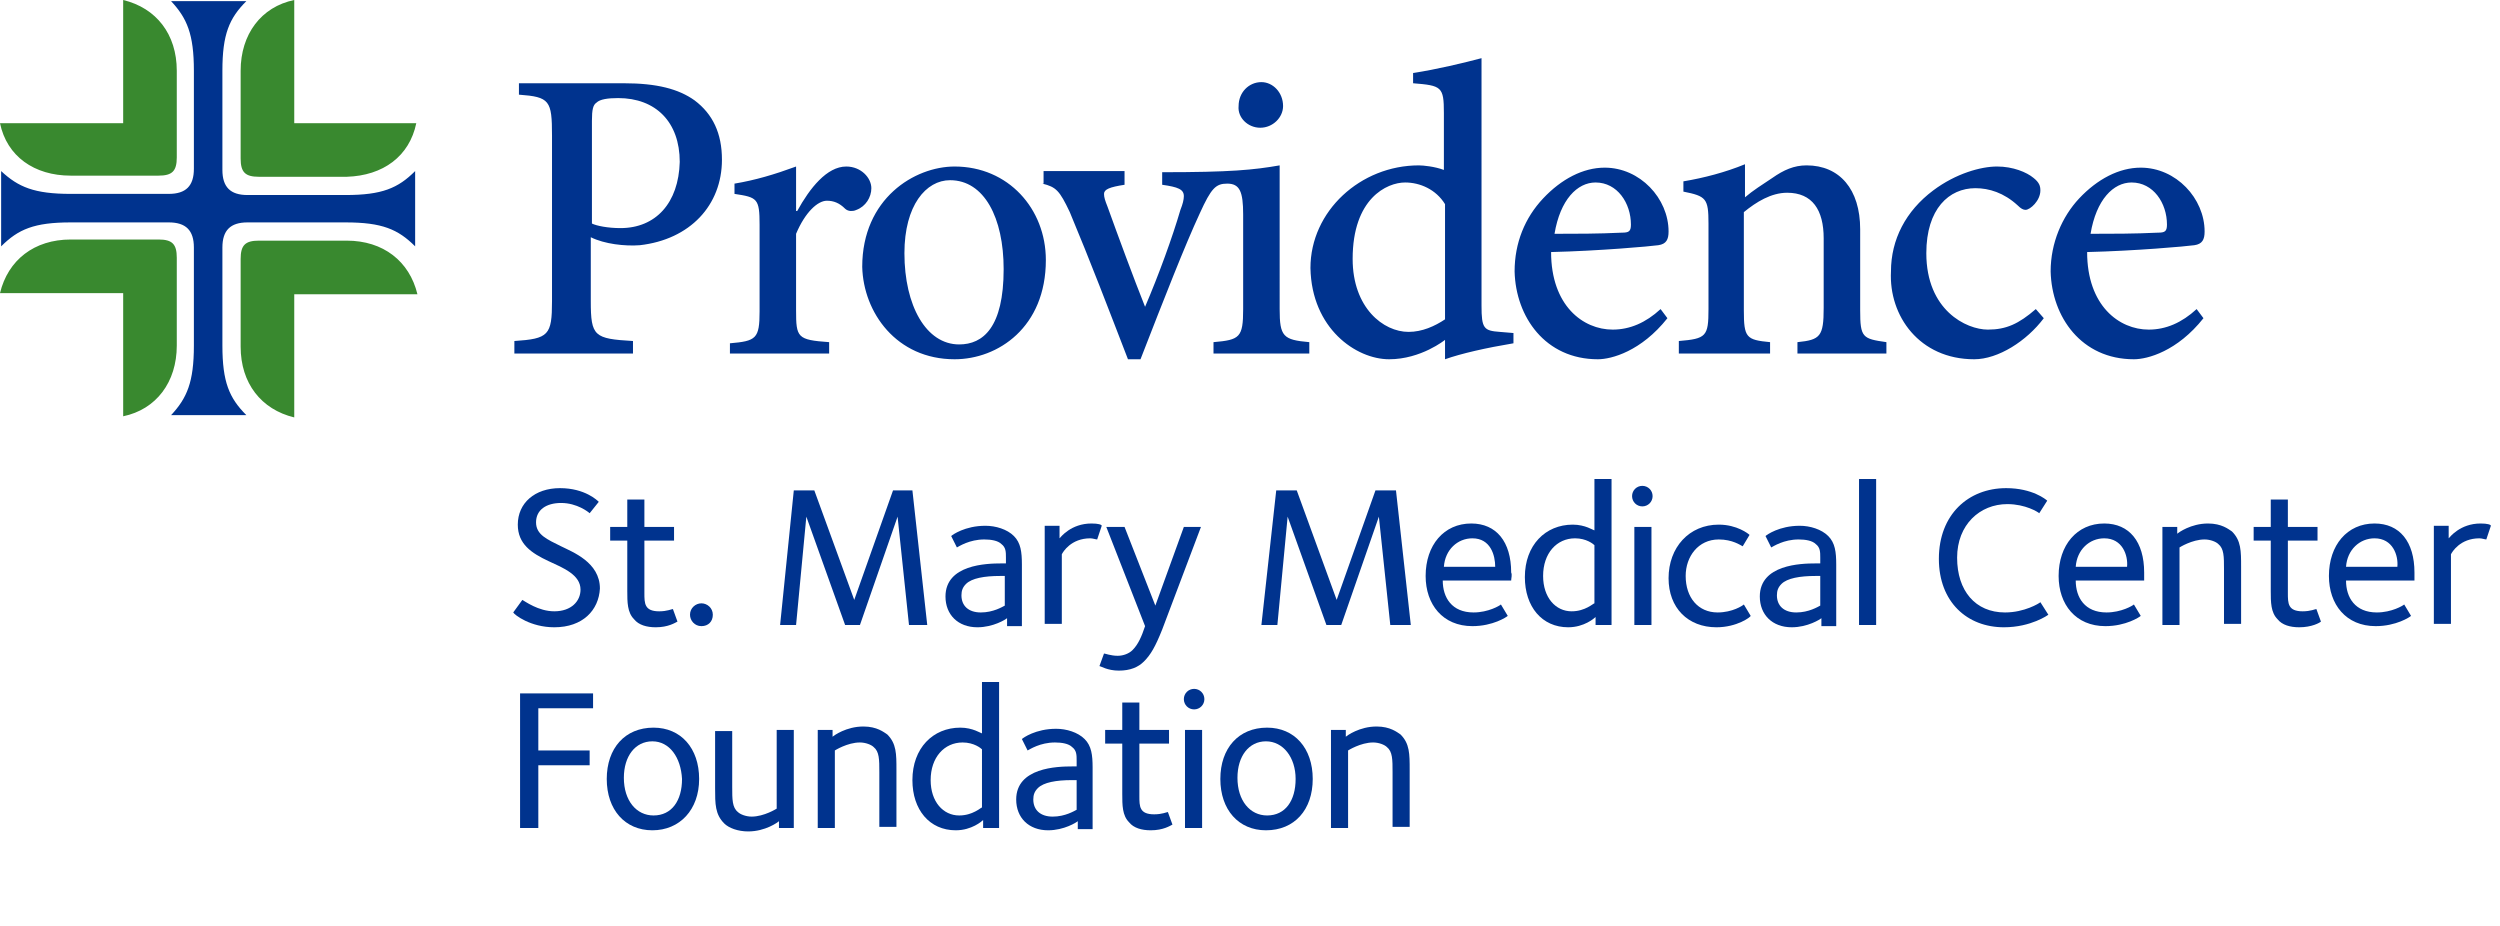 <?xml version="1.0" encoding="utf-8"?>
<!-- Generator: Adobe Illustrator 24.3.0, SVG Export Plug-In . SVG Version: 6.00 Build 0)  -->
<svg version="1.1" id="Layer_1" xmlns="http://www.w3.org/2000/svg" xmlns:xlink="http://www.w3.org/1999/xlink" x="0px" y="0px"
	 viewBox="0 0 219.2 81.2" style="enable-background:new 0 0 219.2 81.2;" xml:space="preserve">
<style type="text/css">
	.st0{fill:#00338E;}
	.st1{fill:#39892F;}
</style>
<g>
	<g>
		<path id="Providence_18_" class="st0" d="M91.4,16.1c1.2,0.3,1.5,0.6,2.4,2.5c1.8,4.3,3.4,8.5,5.1,12.9h1.1
			c2.1-5.4,3.9-10,5.2-12.8c1-2.2,1.4-2.6,2.4-2.6c1.1,0,1.4,0.7,1.4,2.7v8.3c0,2.5-0.3,2.7-2.6,2.9v1h8.4v-1
			c-2.3-0.2-2.6-0.5-2.6-2.9V14.5c-2.3,0.4-4.3,0.6-10.3,0.6v1.1c1.4,0.2,1.9,0.4,1.9,1c0,0.3-0.1,0.7-0.3,1.2
			c-0.7,2.4-1.9,5.7-3.1,8.5c-1-2.5-2.4-6.3-3.3-8.8c-0.2-0.5-0.3-0.8-0.3-1.1c0-0.4,0.5-0.6,1.8-0.8V15h-7.1V16.1z M183.3,20.5
			c0.5-3,2-4.5,3.6-4.5c1.9,0,3.1,1.8,3.1,3.7c0,0.6-0.2,0.7-0.8,0.7C187.1,20.5,185.2,20.5,183.3,20.5z M187.1,31.5
			c1.2,0,3.8-0.7,6.1-3.6l-0.6-0.8c-1.3,1.2-2.7,1.8-4.2,1.8c-2.6,0-5.4-2.1-5.4-6.8c4.2-0.1,8.7-0.5,9.4-0.6
			c0.7-0.1,0.9-0.5,0.9-1.2c0-2.9-2.5-5.6-5.6-5.6c-1.9,0-3.8,1-5.4,2.7c-1.5,1.6-2.5,3.9-2.5,6.4C179.9,27.8,182.5,31.5,187.1,31.5
			z M173.1,31.5c2.1,0,4.6-1.6,6.1-3.6l-0.7-0.8c-1.5,1.3-2.6,1.8-4.2,1.8c-1.9,0-5.4-1.7-5.4-6.7c0-3.9,2-5.7,4.3-5.7
			c1.2,0,2.5,0.4,3.7,1.5c0.3,0.3,0.5,0.4,0.7,0.4c0.4,0,1.3-0.8,1.3-1.7c0-0.4-0.1-0.7-0.6-1.1c-0.6-0.5-1.8-1-3.2-1
			c-1.4,0-3.6,0.6-5.6,2.1c-2.4,1.8-3.7,4.3-3.7,7.1C165.6,27.7,168.3,31.5,173.1,31.5z M147.1,31h8.1v-1c-2.1-0.2-2.3-0.4-2.3-2.8
			v-8.6c1.1-0.9,2.4-1.7,3.8-1.7c2.2,0,3.2,1.5,3.2,4V27c0,2.5-0.3,2.8-2.3,3v1h7.8v-1c-2.1-0.3-2.3-0.4-2.3-2.8v-7.1
			c0-3.5-1.8-5.6-4.7-5.6c-1.1,0-2,0.4-3,1.1c-0.9,0.6-1.7,1.1-2.4,1.7v-2.9c-1.7,0.7-3.6,1.2-5.4,1.5v0.9c2,0.4,2.2,0.6,2.2,2.8
			v7.5c0,2.4-0.2,2.6-2.6,2.8V31z M136.3,20.5c0.5-3,2-4.5,3.6-4.5c1.9,0,3.1,1.8,3.1,3.7c0,0.6-0.2,0.7-0.8,0.7
			C140.1,20.5,138.2,20.5,136.3,20.5z M140.1,31.5c1.2,0,3.8-0.7,6.1-3.6l-0.6-0.8c-1.3,1.2-2.7,1.8-4.2,1.8c-2.6,0-5.4-2.1-5.4-6.8
			c4.2-0.1,8.7-0.5,9.4-0.6c0.7-0.1,0.9-0.5,0.9-1.2c0-2.9-2.5-5.6-5.6-5.6c-1.9,0-3.8,1-5.4,2.7c-1.6,1.7-2.5,3.9-2.5,6.4
			C132.9,27.8,135.5,31.5,140.1,31.5z M110.5,11.2c1.1,0,2-0.9,2-1.9c0-1.2-0.9-2.1-1.9-2.1c-1.1,0-2,0.9-2,2.1
			C108.5,10.3,109.4,11.2,110.5,11.2z M123.5,29.1c-2.2,0-4.9-2.1-4.9-6.4c0-5.3,3-6.7,4.6-6.7c1.3,0,2.7,0.6,3.5,1.9V28
			C125.8,28.6,124.7,29.1,123.5,29.1z M84.1,30.2c-2.9,0-4.8-3.4-4.8-8c0-4.2,1.9-6.4,4-6.4c3,0,4.7,3.3,4.7,7.8
			C88,28.7,86.2,30.2,84.1,30.2z M83.7,31.5c3.8,0,8-2.8,8-8.7c0-4.5-3.3-8.2-8-8.2c-3.5,0-8.1,2.8-8.1,8.8
			C75.7,27.4,78.6,31.5,83.7,31.5z M63.9,31h8.8v-1c-2.8-0.2-2.9-0.4-2.9-2.8v-6.7c0.8-1.9,1.9-2.9,2.7-2.9c0.6,0,1.1,0.2,1.6,0.7
			c0.1,0.1,0.3,0.2,0.5,0.2c0.1,0,0.3,0,0.5-0.1c0.8-0.3,1.3-1.1,1.3-1.9c0-0.9-0.9-1.9-2.2-1.9c-1.7,0-3.2,1.9-4.3,3.9h-0.1v-3.9
			c-1.9,0.7-3.6,1.2-5.4,1.5v0.9c2,0.3,2.2,0.4,2.2,2.7v7.6c0,2.4-0.3,2.6-2.6,2.8V31z M54.4,20c-1.1,0-2.1-0.2-2.5-0.4v-9
			c0-1,0.1-1.4,0.4-1.6c0.3-0.3,1-0.4,1.9-0.4c3.3,0,5.4,2.1,5.4,5.6C59.5,17.8,57.5,20,54.4,20z M45.1,31h10.4v-1.1
			c-3.4-0.2-3.7-0.4-3.7-3.5c0,0,0-5.4,0-5.6c1.2,0.6,3,0.8,4.3,0.7c4.4-0.5,7.2-3.5,7.2-7.5c0-2.3-0.8-4-2.4-5.2
			c-1.4-1-3.3-1.5-6.2-1.5h-9.2v1c2.7,0.2,2.9,0.5,2.9,3.6v14.5c0,3-0.3,3.3-3.3,3.5V31z M121.8,31.5c2.8,0,4.9-1.7,4.9-1.7v1.7
			c1.4-0.5,3.6-1,6-1.4v-0.9l-1.2-0.1c-1.4-0.1-1.6-0.3-1.6-2.3V5.1c-1.5,0.4-4,1-6,1.3v0.9c2.5,0.2,2.7,0.3,2.7,2.6v5
			c-0.8-0.3-1.8-0.4-2.2-0.4c-5.1,0-9.5,4-9.5,9C115,28.8,118.9,31.5,121.8,31.5z"/>
		<g id="Symbol_17_">
			<path class="st0" d="M25.8,10.8 M15,36.4h6.6c-1.5-1.5-2.1-2.9-2.1-6.1v-8.6c0-1.5,0.7-2.2,2.2-2.2h8.6c3.2,0,4.6,0.6,6.1,2.1V15
				c-1.5,1.5-2.9,2.1-6.1,2.1h-8.6c-1.5,0-2.2-0.7-2.2-2.2V6.2c0-3.2,0.6-4.6,2.1-6.1H15C16.4,1.6,17,3,17,6.2v8.6
				c0,1.5-0.7,2.2-2.2,2.2H6.2C3,17,1.6,16.4,0.1,15v6.6c1.5-1.5,2.9-2.1,6.1-2.1h8.6c1.5,0,2.2,0.7,2.2,2.2v8.6
				C17,33.5,16.4,34.9,15,36.4z"/>
			<path class="st1" d="M21.1,30.4v-7.7c0-1.2,0.4-1.6,1.6-1.6h7.7c3.2,0,5.5,1.8,6.2,4.7H25.8v10.8C22.9,35.9,21.1,33.6,21.1,30.4z
				 M6.2,15.4h7.7c1.2,0,1.6-0.4,1.6-1.6V6.2c0-3.2-1.8-5.5-4.7-6.2v10.8H0C0.6,13.7,3,15.4,6.2,15.4z M36.5,10.8H25.8V0
				c-2.9,0.6-4.7,3-4.7,6.2v7.7c0,1.2,0.4,1.6,1.6,1.6h7.7C33.6,15.4,35.9,13.7,36.5,10.8z M10.8,36.5c2.9-0.6,4.7-3,4.7-6.2v-7.7
				c0-1.2-0.4-1.6-1.6-1.6H6.2c-3.2,0-5.5,1.8-6.2,4.7h10.8V36.5z"/>
		</g>
	</g>
	<g>
		<path class="st0" d="M48.6,55c-2.1,0-3.5-1.1-3.6-1.3l0.8-1.1c0.2,0.1,1.4,1,2.8,1c1.5,0,2.3-0.9,2.3-1.9c0-1.3-1.5-1.9-2.8-2.5
			c-1.5-0.7-2.7-1.5-2.7-3.2c0-1.9,1.5-3.2,3.7-3.2c2.2,0,3.3,1.1,3.4,1.2l-0.8,1c-0.1-0.1-1.1-0.9-2.5-0.9c-1.3,0-2.2,0.6-2.2,1.7
			c0,1.1,1,1.5,2.2,2.1c1,0.5,3.4,1.4,3.4,3.7C52.5,53.5,51.1,55,48.6,55z"/>
		<path class="st0" d="M57.5,55c-0.8,0-1.5-0.2-1.9-0.7C55,53.7,55,52.8,55,51.8v-4.4h-1.5v-1.2H55v-2.4h1.5v2.4h2.6v1.2h-2.6v4.6
			c0,0.9,0,1.6,1.3,1.6c0.7,0,1.1-0.2,1.2-0.2l0.4,1.1C59.2,54.6,58.6,55,57.5,55z"/>
		<path class="st0" d="M61.5,54.9c-0.6,0-1-0.5-1-1c0-0.6,0.5-1,1-1s1,0.4,1,1C62.5,54.5,62.1,54.9,61.5,54.9z"/>
		<path class="st0" d="M79.7,54.8l-1-9.5l-3.3,9.5h-1.3l-3.4-9.5l-0.9,9.5h-1.4L69.6,43h1.8l3.5,9.6l3.4-9.6H80l1.3,11.8H79.7z"/>
		<path class="st0" d="M88.3,54.8v-0.6c-0.1,0.1-1.2,0.8-2.6,0.8c-1.7,0-2.8-1.1-2.8-2.7c0-2.8,3.6-2.9,4.9-2.9h0.4v-0.5
			c0-0.5,0-0.9-0.4-1.2c-0.3-0.3-0.9-0.4-1.5-0.4c-1.3,0-2.2,0.6-2.4,0.7l-0.5-1c0.1-0.1,1.2-0.9,3-0.9c0.9,0,1.9,0.3,2.5,0.9
			c0.6,0.6,0.7,1.4,0.7,2.5v5.4H88.3z M88.1,50.5c-0.2,0-0.4,0-0.4,0c-1.4,0-2.5,0.2-3,0.7c-0.3,0.3-0.4,0.6-0.4,1
			c0,0.9,0.6,1.5,1.7,1.5c1.1,0,1.9-0.5,2.1-0.6V50.5z"/>
		<path class="st0" d="M96.2,47.3c-0.1,0-0.4-0.1-0.6-0.1c-1.7,0-2.4,1.2-2.5,1.4v6.1h-1.5v-8.6h1.3v1.1c0.1-0.1,1-1.3,2.8-1.3
			c0.6,0,0.9,0.1,0.9,0.2L96.2,47.3z"/>
		<path class="st0" d="M101.9,55.2c-0.6,1.5-1,2.2-1.6,2.8c-0.5,0.5-1.2,0.8-2.2,0.8c-1,0-1.6-0.4-1.7-0.4l0.4-1.1
			c0.1,0,0.6,0.2,1.2,0.2c0.5,0,1-0.2,1.3-0.5c0.5-0.5,0.8-1.2,1.1-2.1L97,46.2h1.6l2.7,6.9l2.5-6.9h1.5L101.9,55.2z"/>
		<path class="st0" d="M121.9,54.8l-1-9.5l-3.3,9.5h-1.3l-3.4-9.5l-0.9,9.5h-1.4l1.3-11.8h1.8l3.5,9.6l3.4-9.6h1.8l1.3,11.8H121.9z"
			/>
		<path class="st0" d="M132.5,50.9h-6c0,1.5,0.8,2.8,2.7,2.8c1.3,0,2.3-0.6,2.4-0.7l0.6,1c-0.1,0.1-1.3,0.9-3.1,0.9
			c-2.6,0-4.1-1.9-4.1-4.4c0-2.7,1.6-4.6,4-4.6c2.2,0,3.5,1.6,3.5,4.3C132.6,50.4,132.5,50.7,132.5,50.9z M129.1,47.2
			c-1.3,0-2.4,1-2.5,2.5h4.5C131.1,48.7,130.7,47.2,129.1,47.2z"/>
		<path class="st0" d="M139.9,54.8v-0.7c-0.1,0.1-1,0.9-2.4,0.9c-2.3,0-3.8-1.8-3.8-4.4c0-2.8,1.8-4.6,4.2-4.6
			c1.1,0,1.8,0.5,1.9,0.5V42h1.5v12.8H139.9z M139.8,47.8c-0.1-0.1-0.7-0.6-1.7-0.6c-1.6,0-2.8,1.3-2.8,3.3c0,1.9,1.1,3.1,2.5,3.1
			c1.2,0,1.9-0.7,2-0.7V47.8z"/>
		<path class="st0" d="M144,44.4c-0.5,0-0.9-0.4-0.9-0.9c0-0.5,0.4-0.9,0.9-0.9c0.5,0,0.9,0.4,0.9,0.9C144.9,44,144.5,44.4,144,44.4
			z M143.3,54.8v-8.6h1.5v8.6H143.3z"/>
		<path class="st0" d="M150.5,55c-2.5,0-4.2-1.7-4.2-4.3c0-2.7,1.8-4.7,4.4-4.7c1.6,0,2.6,0.8,2.7,0.9l-0.6,1
			c-0.2-0.1-0.9-0.6-2.1-0.6c-1.8,0-2.9,1.5-2.9,3.2c0,1.9,1.1,3.2,2.8,3.2c1.3,0,2.2-0.6,2.3-0.7l0.6,1
			C153.5,54.1,152.3,55,150.5,55z"/>
		<path class="st0" d="M159.7,54.8v-0.6c-0.1,0.1-1.2,0.8-2.6,0.8c-1.7,0-2.8-1.1-2.8-2.7c0-2.8,3.6-2.9,4.9-2.9h0.4v-0.5
			c0-0.5,0-0.9-0.4-1.2c-0.3-0.3-0.9-0.4-1.5-0.4c-1.3,0-2.2,0.6-2.4,0.7l-0.5-1c0.1-0.1,1.2-0.9,3-0.9c0.9,0,1.9,0.3,2.5,0.9
			c0.6,0.6,0.7,1.4,0.7,2.5v5.4H159.7z M159.6,50.5c-0.2,0-0.4,0-0.4,0c-1.4,0-2.5,0.2-3,0.7c-0.3,0.3-0.4,0.6-0.4,1
			c0,0.9,0.6,1.5,1.7,1.5c1.1,0,1.9-0.5,2.1-0.6V50.5z"/>
		<path class="st0" d="M163,54.8V42h1.5v12.8H163z"/>
		<path class="st0" d="M175.7,55c-3.2,0-5.7-2.2-5.7-6c0-3.9,2.6-6.2,5.9-6.2c2.3,0,3.5,1,3.6,1.1l-0.7,1.1
			c-0.1-0.1-1.2-0.8-2.8-0.8c-2.4,0-4.4,1.8-4.4,4.7c0,2.9,1.6,4.8,4.2,4.8c1.7,0,3-0.8,3.1-0.9l0.7,1.1
			C179.6,53.9,178.1,55,175.7,55z"/>
		<path class="st0" d="M188,50.9h-6c0,1.5,0.8,2.8,2.7,2.8c1.3,0,2.3-0.6,2.4-0.7l0.6,1c-0.1,0.1-1.3,0.9-3.1,0.9
			c-2.6,0-4.1-1.9-4.1-4.4c0-2.7,1.6-4.6,4-4.6c2.2,0,3.5,1.6,3.5,4.3C188,50.4,188,50.7,188,50.9z M184.5,47.2
			c-1.3,0-2.4,1-2.5,2.5h4.5C186.6,48.7,186.1,47.2,184.5,47.2z"/>
		<path class="st0" d="M195,54.8v-4.9c0-1.1,0-1.8-0.5-2.2c-0.2-0.2-0.7-0.4-1.2-0.4c-1.1,0-2.2,0.7-2.2,0.7v6.8h-1.5v-8.6h1.3v0.6
			c0.1-0.1,1.2-0.9,2.7-0.9c1.2,0,1.8,0.5,2.1,0.7c0.8,0.8,0.8,1.7,0.8,3.1v5H195z"/>
		<path class="st0" d="M201.6,55c-0.8,0-1.5-0.2-1.9-0.7c-0.6-0.6-0.6-1.5-0.6-2.5v-4.4h-1.5v-1.2h1.5v-2.4h1.5v2.4h2.6v1.2h-2.6
			v4.6c0,0.9,0,1.6,1.3,1.6c0.7,0,1.1-0.2,1.2-0.2l0.4,1.1C203.4,54.6,202.7,55,201.6,55z"/>
		<path class="st0" d="M211.7,50.9h-6c0,1.5,0.8,2.8,2.7,2.8c1.3,0,2.3-0.6,2.4-0.7l0.6,1c-0.1,0.1-1.3,0.9-3.1,0.9
			c-2.6,0-4.1-1.9-4.1-4.4c0-2.7,1.6-4.6,4-4.6c2.2,0,3.5,1.6,3.5,4.3C211.7,50.4,211.7,50.7,211.7,50.9z M208.2,47.2
			c-1.3,0-2.4,1-2.5,2.5h4.5C210.3,48.7,209.8,47.2,208.2,47.2z"/>
		<path class="st0" d="M218,47.3c-0.1,0-0.4-0.1-0.6-0.1c-1.7,0-2.4,1.2-2.5,1.4v6.1h-1.5v-8.6h1.3v1.1c0.1-0.1,1-1.3,2.8-1.3
			c0.6,0,0.9,0.1,0.9,0.2L218,47.3z"/>
	</g>
	<g>
		<path class="st0" d="M47.2,62.1v3.7h4.5v1.3h-4.5v5.5h-1.6V60.8H52v1.3H47.2z"/>
		<path class="st0" d="M57.2,72.8c-2.4,0-4-1.8-4-4.5c0-2.7,1.6-4.5,4.1-4.5c2.4,0,4,1.8,4,4.5C61.3,71,59.6,72.8,57.2,72.8z
			 M57.2,65c-1.5,0-2.5,1.3-2.5,3.2c0,2,1.1,3.3,2.6,3.3c1.6,0,2.5-1.3,2.5-3.2C59.7,66.4,58.7,65,57.2,65z"/>
		<path class="st0" d="M68.3,72.6V72c-0.1,0.1-1.2,0.9-2.7,0.9c-0.9,0-1.7-0.3-2.1-0.7c-0.8-0.8-0.8-1.7-0.8-3.1v-5h1.5v4.9
			c0,1.1,0,1.8,0.5,2.2c0.2,0.2,0.7,0.4,1.2,0.4c1.1,0,2.2-0.7,2.2-0.7V64h1.5v8.6H68.3z"/>
		<path class="st0" d="M77.1,72.6v-4.9c0-1.1,0-1.8-0.5-2.2c-0.2-0.2-0.7-0.4-1.2-0.4c-1.1,0-2.2,0.7-2.2,0.7v6.8h-1.5V64H73v0.6
			c0.1-0.1,1.2-0.9,2.7-0.9c1.2,0,1.8,0.5,2.1,0.7c0.8,0.8,0.8,1.7,0.8,3.1v5H77.1z"/>
		<path class="st0" d="M86.2,72.6v-0.7c-0.1,0.1-1,0.9-2.4,0.9c-2.3,0-3.8-1.8-3.8-4.4c0-2.8,1.8-4.6,4.2-4.6c1.1,0,1.8,0.5,1.9,0.5
			v-4.5h1.5v12.8H86.2z M86.1,65.7c-0.1-0.1-0.7-0.6-1.7-0.6c-1.6,0-2.8,1.3-2.8,3.3c0,1.9,1.1,3.1,2.5,3.1c1.2,0,1.9-0.7,2-0.7
			V65.7z"/>
		<path class="st0" d="M94.5,72.6V72c-0.1,0.1-1.2,0.8-2.6,0.8c-1.7,0-2.8-1.1-2.8-2.7c0-2.8,3.6-2.9,4.9-2.9h0.4v-0.5
			c0-0.5,0-0.9-0.4-1.2c-0.3-0.3-0.9-0.4-1.5-0.4c-1.3,0-2.2,0.6-2.4,0.7l-0.5-1c0.1-0.1,1.2-0.9,3-0.9c0.9,0,1.9,0.3,2.5,0.9
			c0.6,0.6,0.7,1.4,0.7,2.5v5.4H94.5z M94.4,68.4c-0.2,0-0.4,0-0.4,0c-1.4,0-2.5,0.2-3,0.7c-0.3,0.3-0.4,0.6-0.4,1
			c0,0.9,0.6,1.5,1.7,1.5c1.1,0,1.9-0.5,2.1-0.6V68.4z"/>
		<path class="st0" d="M100.9,72.8c-0.8,0-1.5-0.2-1.9-0.7c-0.6-0.6-0.6-1.5-0.6-2.5v-4.4h-1.5V64h1.5v-2.4h1.5V64h2.6v1.2h-2.6v4.6
			c0,0.9,0,1.6,1.3,1.6c0.7,0,1.1-0.2,1.2-0.2l0.4,1.1C102.6,72.4,102,72.8,100.9,72.8z"/>
		<path class="st0" d="M104.7,62.2c-0.5,0-0.9-0.4-0.9-0.9c0-0.5,0.4-0.9,0.9-0.9c0.5,0,0.9,0.4,0.9,0.9
			C105.6,61.8,105.2,62.2,104.7,62.2z M103.9,72.6V64h1.5v8.6H103.9z"/>
		<path class="st0" d="M111,72.8c-2.4,0-4-1.8-4-4.5c0-2.7,1.6-4.5,4.1-4.5c2.4,0,4,1.8,4,4.5C115.1,71,113.5,72.8,111,72.8z
			 M111,65c-1.5,0-2.5,1.3-2.5,3.2c0,2,1.1,3.3,2.6,3.3c1.6,0,2.5-1.3,2.5-3.2C113.6,66.4,112.5,65,111,65z"/>
		<path class="st0" d="M122.1,72.6v-4.9c0-1.1,0-1.8-0.5-2.2c-0.2-0.2-0.7-0.4-1.2-0.4c-1.1,0-2.2,0.7-2.2,0.7v6.8h-1.5V64h1.3v0.6
			c0.1-0.1,1.2-0.9,2.7-0.9c1.2,0,1.8,0.5,2.1,0.7c0.8,0.8,0.8,1.7,0.8,3.1v5H122.1z"/>
	</g>
</g>
</svg>
